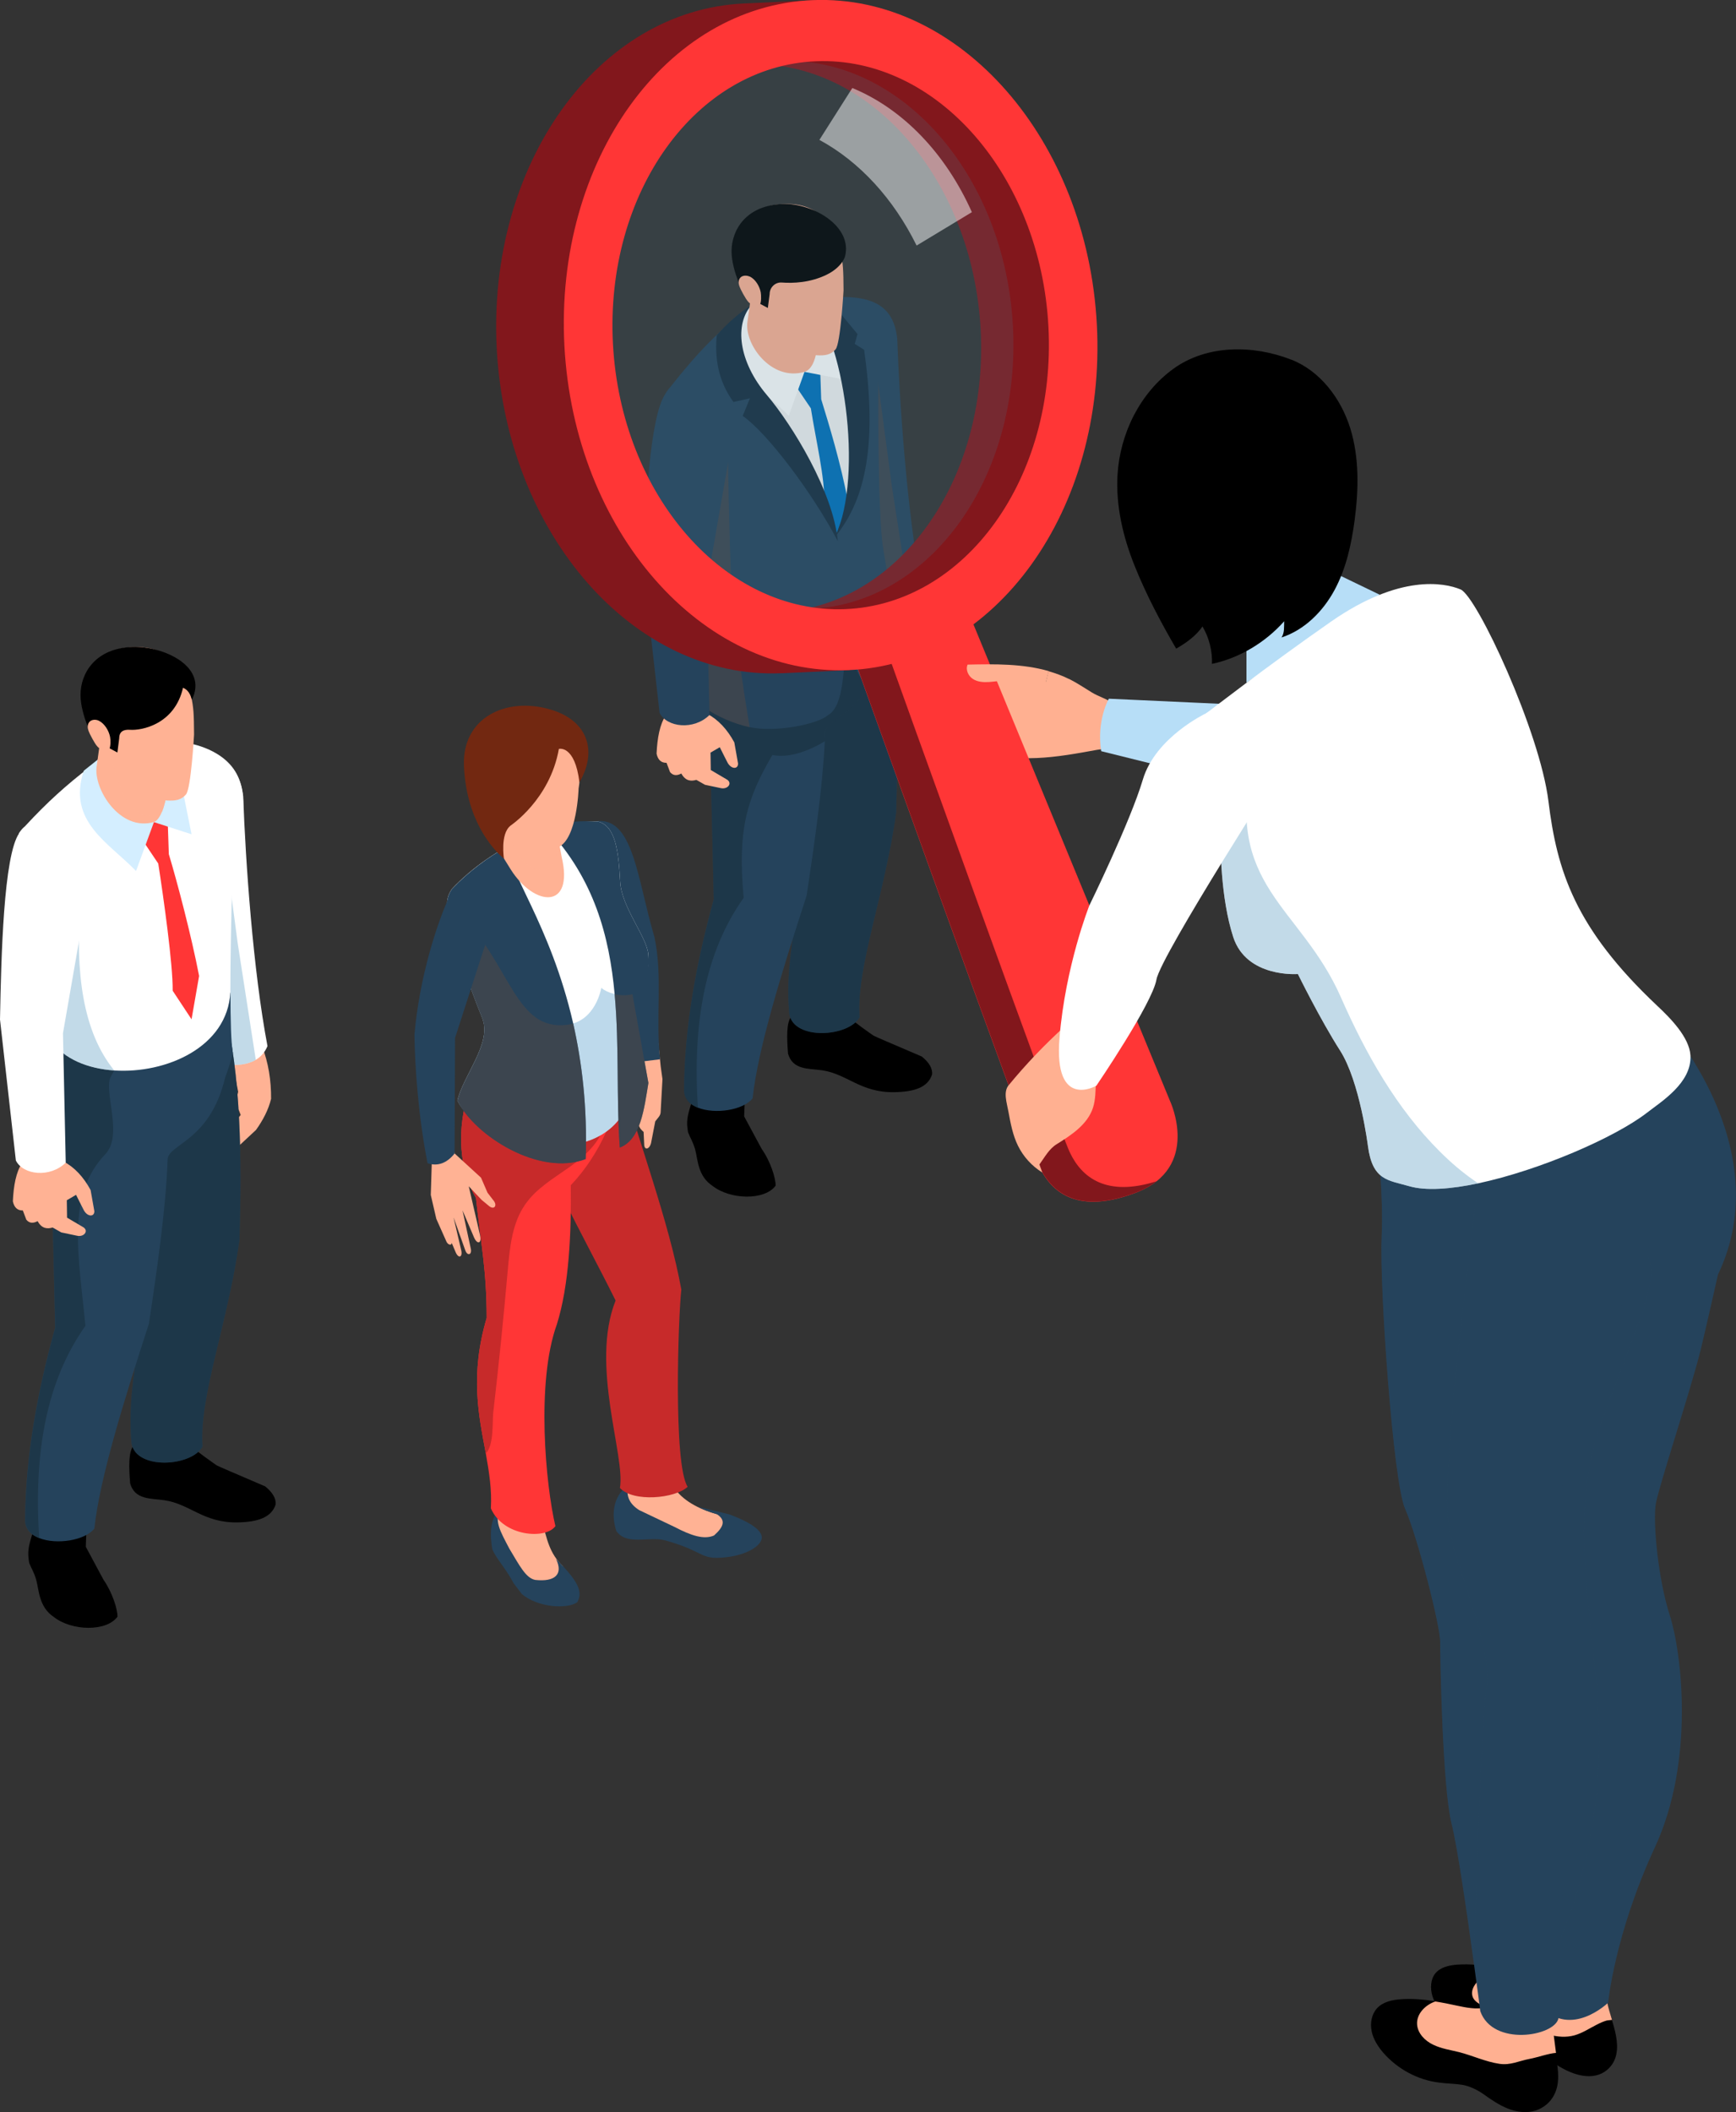 <svg xmlns="http://www.w3.org/2000/svg" width="324" height="394" viewBox="0 0 324 394" fill="none"><rect x="0" y="0" width="324" height="394" fill="#333333" stroke="none"/><g clip-path="url(#clip0_12_359)"><path d="M165.824 104.581L166.138 108.456C164.949 110.36 165.016 112.533 165.846 114.818L166.519 118.312L166.026 120.418C166.205 121.806 165.712 122.008 166.609 121.627L166.99 122.635L164.927 125.099L162.774 126.152C161.877 126.801 162.123 127.137 162.774 127.339C162.348 128.078 162.684 128.459 163.402 128.683L165.285 127.563C165.218 128.481 165.712 129.131 166.541 128.504L169.86 125.413C171.161 123.576 172.17 121.672 172.664 119.611C172.686 116.184 172.17 112.891 170.959 109.756L171.116 104.917L165.779 104.559L165.824 104.581Z" fill="#FFB294"></path><path d="M129.111 205.534C128.237 208.334 128.057 209.14 128.416 211.223C128.842 212.321 129.246 212.814 129.717 214.337C130.255 216.218 130.165 219.354 132.969 221.213C136.31 223.834 142.747 223.968 144.765 221.169C144.765 219.802 143.868 216.778 142.164 214.337L138.889 208.267L139.091 202.577L129.694 200.517L129.089 205.534H129.111Z" fill="black"></path><path d="M147.636 189.675C146.783 190.84 146.828 193.528 147.075 196.552C147.95 199.598 150.843 199.307 153.332 199.643C158.131 200.315 160.576 203.854 166.923 203.742C170.713 203.675 173.202 202.824 173.965 200.405C174.054 199.307 173.404 198.187 172.036 197.09C166.19 194.596 163.2 193.304 163.065 193.214C162.841 193.08 158.894 190.303 158.827 190.011C158.737 189.72 157.212 183.09 157.212 183.09L147.86 183.247L147.591 189.675H147.636Z" fill="black"></path><path d="M144.159 112.152L151.56 152.717C150.439 165.081 146.178 177.266 147.322 189.205C148.219 194.155 158.468 193.416 160.419 189.765C159.746 180.492 165.196 166.739 167.259 151.507C167.708 136.455 167.528 120.955 164.456 109.016L144.159 112.175V112.152Z" fill="#25435C"></path><g style="mix-blend-mode:multiply" opacity="0.5"><path d="M144.159 112.152L151.56 152.717C150.439 165.081 146.178 177.266 147.322 189.205C148.219 194.155 158.468 193.416 160.419 189.765C159.746 180.492 165.196 166.739 167.259 151.507C167.708 136.455 167.528 120.955 164.456 109.016L144.159 112.175V112.152Z" fill="#162B35"></path></g><path d="M164.635 121.537C164.299 123.016 163.873 124.315 163.379 125.457C160.038 133.543 154.095 134.148 154.005 136.724C154.005 137.217 153.96 137.754 153.938 138.27C153.511 146.96 151.986 157.51 150.551 167.052C145.797 181.657 141.468 195.656 140.459 204.907C138.71 207.102 133.462 207.908 130.255 206.632C129.784 206.452 129.38 206.228 129.044 205.982C128.192 205.355 127.676 204.481 127.676 203.361C127.743 191.602 129.918 179.73 133.215 167.769L132.318 129.668L132.206 124.315L139.854 119.006L144.137 116.05L162.303 111.547C162.415 113.093 165.106 119.566 164.635 121.56V121.537Z" fill="#25435C"></path><g style="mix-blend-mode:multiply" opacity="0.5"><path d="M163.379 125.48C160.038 133.566 154.095 134.171 154.005 136.746C154.005 137.239 153.96 137.777 153.938 138.292C150.663 140.241 147.165 141.428 144.159 140.845C139.472 148.842 137.588 154.621 138.799 167.478C131.533 177.714 129.246 190.93 130.255 206.676C129.784 206.497 129.38 206.273 129.044 206.027C128.192 205.4 127.676 204.526 127.676 203.406C127.743 191.647 129.918 179.775 133.215 167.814L132.318 129.713C131.242 124.718 131.825 121.425 132.52 116.834L139.854 119.051L144.137 120.35C143.89 120.821 157.728 123.957 163.379 125.547V125.48Z" fill="#162B35"></path></g><path d="M171.991 109.756C171.498 110.965 170.69 111.794 169.793 112.331C168.156 113.295 166.138 113.362 164.702 113.227L160.172 84.019L157.907 71.431L154.431 55.527C163.2 54.788 166.833 57.275 167.461 63.21C167.887 75.283 169.3 95.622 171.991 109.756Z" fill="#25435C"></path><g style="mix-blend-mode:multiply" opacity="0.5"><path d="M169.793 112.331C168.156 113.295 166.138 113.362 164.702 113.227L160.172 84.019L163.514 68.586L166.429 90.537L169.816 112.354L169.793 112.331Z" fill="#534741"></path></g><path d="M123.46 128.683L124.244 133.476C123.146 135.134 122.675 137.642 122.54 140.599C122.787 141.764 123.415 142.324 124.401 142.301L125.052 144.026C125.59 144.676 126.285 144.765 127.16 144.295C127.967 145.773 129.044 145.751 129.963 145.482L131.578 146.4L134.561 147.028C135.906 147.296 136.803 145.997 135.548 145.348L132.655 143.645L132.61 140.397L134.337 139.39L135.099 140.913L135.794 142.279C136.512 143.556 137.79 143.511 137.745 142.413L137.05 138.494C135.727 136.052 134.045 134.238 131.959 133.14L130.591 127.316L123.46 128.683Z" fill="#FFB294"></path><path d="M167.438 123.441C166.945 125.547 165.151 127.496 163.267 128.011C159.499 127.876 159.342 121.985 158.019 118.805C157.369 124.696 157.593 131.707 154.498 133.431C152.525 135.156 144.518 136.679 139.966 135.649C138.441 135.313 136.916 134.82 135.435 134.171C132.139 132.737 129.133 130.564 127.294 127.63C125.769 124.225 128.528 116.296 128.236 106.687L126.868 94.099L124.715 72.707C130.972 64.689 135.458 60.321 142.208 55.841H157.458C160.957 59.111 162.886 64.353 163.917 70.714C163.917 70.714 163.76 96.182 164.837 102.364C165.936 108.524 167.708 122.299 167.461 123.419L167.438 123.441Z" fill="#25435C"></path><path d="M149.161 67.488H137.858L155.777 99.385C160.868 87.312 161.989 75.843 155.934 63.21L149.161 67.488Z" fill="#F2F2F2"></path><path d="M148.936 67.914L148.622 72.17L151.336 76.179C152.3 82.294 153.937 88.969 153.848 93.74L156.046 99.743L158.288 93.651C156.853 86.169 154.767 79.36 153.265 74.477L153.085 69.258L150.147 67.421L148.936 67.914Z" fill="#0071BC"></path><path d="M143.733 54.251L137.588 59.134C134.516 68.519 142.208 72.349 147.21 77.568L150.147 69.37L157.436 70.781L154.767 57.431L143.733 54.228V54.251Z" fill="white"></path><path d="M140.369 56.804C136.961 60.41 137.858 67.488 143.128 73.693C147.882 79.293 155.508 91.747 156.36 100.93C151.628 91.948 143.218 80.771 138.62 77.59L139.966 74.298L136.893 74.992C133.933 70.96 133.395 66.525 133.776 62.561C135.682 60.321 138.172 58.193 140.369 56.849V56.804Z" fill="#162D40"></path><path d="M150.82 56.042C157.436 62.404 161.271 88.588 155.889 100.079C161.809 92.934 163.671 82.16 161.271 65.249L159.522 64.151L160.038 62.314L154.431 55.55L150.843 56.042H150.82Z" fill="#162D40"></path><path d="M151.672 67.914C151.291 68.653 150.798 69.168 150.147 69.37C143.913 71.207 138.799 64.106 139.517 59.917C140.1 55.617 140.437 53.265 140.437 53.265L152.48 56.244C152.48 56.244 152.614 57.364 152.682 58.977C152.794 61.687 152.771 65.741 151.65 67.936L151.672 67.914Z" fill="#FFB294"></path><g style="mix-blend-mode:multiply" opacity="0.5"><path d="M151.673 67.914C151.067 68.317 150.417 68.564 149.699 68.564C144.003 68.564 142.186 57.834 142.186 57.834L152.704 58.954C152.816 61.665 152.794 65.719 151.673 67.914Z" fill="#FFB294"></path></g><path d="M141.401 55.37C141.401 55.37 142.702 60.59 145.034 62.829C147.366 65.069 151.089 66.212 152.502 66.279C153.915 66.346 155.036 66.234 155.956 65.159C156.875 64.084 157.436 54.161 157.436 54.161C157.414 50.331 157.346 49.166 156.898 47.038C156.225 43.902 153.96 36.936 144.787 38.19C140.369 38.795 137.633 42.021 137.05 45.896C136.602 48.987 139.069 54.497 139.069 54.497L141.401 55.37Z" fill="#FFB294"></path><path d="M138.957 55.124L143.307 57.454L143.644 54.855C143.644 53.623 144.675 52.615 145.909 52.705C147.995 52.862 151.202 52.75 154.274 51.249C157.19 49.816 157.705 47.867 157.705 47.867C159.185 42.222 151.74 37.877 146.111 38.056C139.293 38.28 136.534 42.849 136.534 46.881C136.534 50.555 138.957 55.147 138.957 55.147V55.124Z" fill="black"></path><path d="M139.943 51.608C139.338 51.316 138.508 51.339 138.104 51.876C137.88 52.167 137.813 52.571 137.88 52.952C137.947 53.332 138.104 53.668 138.261 54.004C138.553 54.587 138.867 55.169 139.226 55.729C139.517 56.177 139.854 56.647 140.369 56.782C140.908 56.916 141.536 57.275 141.827 56.804C142.119 56.334 142.074 55.079 141.984 54.542C141.76 53.399 141.02 52.123 139.943 51.585V51.608Z" fill="#FFB294"></path><g style="mix-blend-mode:multiply" opacity="0.5"><path d="M139.943 135.671C138.418 135.335 136.893 134.843 135.413 134.193C132.116 132.759 129.111 130.587 127.272 127.652C125.747 124.248 128.506 116.318 128.214 106.709L126.846 94.121L135.884 86.214C135.884 86.214 136.086 100.438 136.512 109.084C137.005 118.805 139.921 135.671 139.921 135.671H139.943Z" fill="#534741"></path></g><path d="M124.2 73.447C121.284 77.568 120.365 94.86 120.14 106.687L123.101 132.983C124.469 135.716 129.492 136.254 132.408 133.387L131.892 109.24L135.906 86.192C137.476 77.165 127.653 67.309 124.2 73.424V73.447Z" fill="#25435C"></path><path d="M133.754 282.452C130.3 281.489 127.362 279.832 125.859 277.569C123.235 277.659 120.611 277.189 117.853 276.203C115.835 278.757 114.781 281.265 116.776 283.64H122.72L128.618 287.313L135.009 287.201C135.772 285.163 136.243 283.236 133.731 282.43L133.754 282.452Z" fill="#FFB294"></path><path d="M117.27 277.032C114.265 279.137 114.108 282.766 115.027 285.611C116.978 288.388 121.194 286.551 124.087 287.335C130.703 289.15 130.726 290.673 133.91 290.606C139.046 290.494 142.433 288.299 142.163 286.619C141.939 285.23 139.719 283.841 136.108 282.497L130.277 281.086C131.174 281.601 132.408 282.049 133.776 282.452C135.615 283.64 134.964 284.916 133.26 286.439C131.354 287.268 128.954 286.439 125.904 284.849L119.311 281.713C117.561 280.616 116.731 279.115 117.292 277.032H117.27Z" fill="#25435C"></path><path d="M93.43 281.377C92.488 283.035 92.555 285.409 92.757 287.985C92.757 287.985 97.086 294.66 97.175 294.996C97.265 295.332 103.186 296.766 103.186 296.766L105.047 292.151C102.603 289.844 102.042 287.201 101.145 283.528C98.342 283.348 95.561 282.094 93.497 280.28C93.497 280.638 93.453 280.997 93.408 281.355L93.43 281.377Z" fill="#FFB294"></path><path d="M93.43 281.377C91.344 283.08 91.434 286.484 91.882 289.038C92.847 291.099 94.26 292.353 95.874 295.377L97.4 297.37C100.427 299.901 105.832 300.215 107.738 298.893C108.972 296.721 107.492 294.593 103.769 290.807C105.182 293.697 103.567 295.13 99.889 294.727C98.14 294.391 96.973 292.062 95.067 288.903C93.318 285.566 92.152 283.617 93.43 281.4V281.377Z" fill="#25435C"></path><path d="M120.432 194.133L119.333 198.053L116.776 199.71L114.309 202.6C113.457 203.518 114.152 204.212 115.005 203.697L117.629 202.084L118.952 203.384L119.176 209.499C119.176 210.014 119.423 210.507 119.804 210.865L120.118 211.156L120.23 213.418C120.208 214.628 121.194 214.471 121.508 213.239L122.293 209.185L122.966 208.334C123.168 208.065 123.303 207.751 123.303 207.415L123.639 201.301L123.303 198.881L122.832 194.178L120.432 194.133Z" fill="#FFB294"></path><path d="M111.057 153.232C118.189 152.023 118.907 163.917 122.136 174.78C123.729 182.105 122.338 189.72 123.19 197.605L119.355 198.075C119.355 191.109 116.956 184.837 116.26 179.349L110.003 162.192L111.035 153.255L111.057 153.232Z" fill="#25435C"></path><path d="M128.349 277.368C125.612 273.224 126.599 245.382 127.16 240.566C124.895 228.068 119.4 213.508 114.892 197.918L100.539 209.835C100.719 216.756 108.187 229.12 114.892 242.605C110.093 254.678 116.754 271.589 115.7 277.569C118.167 280.28 126.016 279.541 128.326 277.368H128.349Z" fill="#C72A2A"></path><path d="M115.274 202.6C115.431 207.124 112.044 215.322 106.527 221.101C106.64 230.083 106.213 239.782 103.926 247.062C100.024 257.836 101.84 277.032 103.657 284.692C101.885 287.223 93.901 286.664 91.614 281.377C91.815 277.861 91.277 274.568 90.672 271.141C89.371 264.108 87.666 256.604 90.829 245.852C90.829 236.982 89.752 232.122 88.833 223.476C85.94 218.458 84.863 211.179 87.801 202.533C87.801 202.465 87.846 202.421 87.868 202.376C91.658 190.93 119.288 199.374 115.296 202.622L115.274 202.6Z" fill="#FF3636"></path><path d="M112.897 209.521C112.089 213.038 109.174 215.681 106.213 217.764C103.275 219.847 100.046 221.728 98.005 224.708C95.583 228.179 95.157 232.637 94.776 236.87C93.991 245.74 93.094 254.61 92.062 263.458C91.86 265.317 92.219 269.528 90.672 271.141C89.371 264.108 87.666 256.604 90.829 245.852C90.829 236.982 89.752 232.122 88.833 223.476C85.94 218.458 84.863 211.179 87.801 202.532C87.868 202.532 87.913 202.555 87.98 202.577C96.278 204.907 104.576 207.214 112.897 209.521Z" fill="#C72A2A"></path><path d="M117.068 185.599C116.597 185.845 116.261 185.935 116.261 185.935L117.853 203.272C115.251 219.153 90.066 214.874 85.379 205.31C86.388 200.785 91.636 194.85 90.133 190.303C90.111 190.191 90.088 190.101 90.044 190.011C87.509 183.695 85.827 178.633 85.827 178.633C85.267 177.02 84.751 175.542 84.37 174.198C82.957 169.292 83.226 167.366 84.392 165.776C91.86 157.891 103.186 152.896 111.708 153.277C114.915 154.173 115.431 158.854 115.745 164.499C116.014 169.247 120.679 174.713 120.993 177.983C121.441 182.799 118.526 184.86 117.068 185.576V185.599Z" fill="white"></path><g style="mix-blend-mode:multiply" opacity="0.3"><path d="M117.853 203.272C115.251 219.153 90.066 214.874 85.379 205.31C86.388 200.785 91.636 194.85 90.133 190.303C90.111 190.191 90.088 190.101 90.044 190.011C87.509 183.695 85.827 178.633 85.827 178.633C85.267 177.02 84.751 175.542 84.37 174.198C84.773 171.823 85.289 169.763 85.827 170.3C95.404 180.223 96.211 192.341 105.855 191.154C111.215 190.504 112.224 184.277 112.224 184.277C113.367 185.263 115.408 185.756 117.068 185.599C116.597 185.845 116.261 185.935 116.261 185.935L117.853 203.272Z" fill="#227FBC"></path></g><path d="M99.597 155.606C98.005 156.234 96.413 156.973 94.865 157.824C95.045 156.301 96.413 155.584 99.597 155.606Z" fill="#25435C"></path><path d="M109.308 216.218C100.719 219.511 88.608 211.918 85.379 205.332C86.388 200.808 91.636 194.872 90.133 190.325C90.111 190.213 90.088 190.123 90.044 190.034C87.509 183.717 85.827 178.655 85.827 178.655C85.267 177.042 84.751 175.564 84.37 174.22C82.957 169.315 83.226 167.388 84.392 165.798C87.42 162.617 91.053 159.885 94.888 157.824C94.35 161.99 102.715 172.294 106.976 190.907C108.591 198.075 109.645 206.452 109.308 216.196V216.218Z" fill="#25435C"></path><path d="M118.032 185.442L121.015 202.017C120.208 206.945 119.557 212.59 115.678 214.068C115.005 204.952 115.61 195.118 114.713 185.442C113.726 174.623 110.878 163.984 102.221 154.688C106.415 153.03 108.008 153.12 111.708 153.277C114.915 154.173 115.431 158.854 115.745 164.499C116.014 169.247 120.679 174.713 120.993 177.983C121.576 184.344 118.032 185.442 118.032 185.442Z" fill="#25435C"></path><path d="M91.838 147.028L92.107 157.018L95.292 162.147C99.755 169.247 107.178 169.718 104.823 159.84L104.307 157.085L103.029 151.821L91.838 147.028Z" fill="#FFB294"></path><g style="mix-blend-mode:multiply" opacity="0.5"><path d="M94.17 151.933C94.125 152.045 95.65 162.55 101.369 162.237C104.935 162.035 104.262 154.173 104.262 154.173L94.17 151.933Z" fill="#FFB294"></path></g><path d="M104.218 158.026C101.616 159.19 97.826 156.435 96.099 154.979C95.516 154.487 95.067 153.859 94.753 153.165L93.363 149.85L91.165 150.029C91.165 150.029 87.33 147.968 87.936 140.442C88.227 136.679 93.027 132.916 97.019 132.894C103.298 132.871 105.608 136.702 107.268 139.278C108.927 141.853 107.985 147.117 107.985 147.117C107.985 147.117 107.716 156.48 104.218 158.026Z" fill="#FFB294"></path><path d="M95.247 154.038C95.247 154.038 102.625 149.2 104.307 139.703C104.307 139.703 107.29 138.919 108.142 145.93C111.506 140.196 109.824 134.439 102.737 132.356C94.439 129.915 86.231 133.879 86.59 142.839C86.994 152.739 91.726 158.227 94.058 160.198C94.058 160.198 93.318 155.562 95.269 154.038H95.247Z" fill="#722811"></path><g style="mix-blend-mode:multiply" opacity="0.5"><path d="M106.976 190.93C108.591 198.097 109.645 206.475 109.308 216.218C100.719 219.511 88.608 211.918 85.379 205.332C86.388 200.808 91.636 194.872 90.133 190.325C90.111 190.213 90.088 190.123 90.044 190.034C87.509 183.717 85.827 178.655 85.827 178.655C85.267 177.042 84.751 175.564 84.37 174.22C84.773 171.846 85.289 169.785 85.827 170.323C95.404 180.245 96.211 192.363 105.855 191.176C106.258 191.131 106.617 191.042 106.953 190.952L106.976 190.93Z" fill="#534741"></path></g><g style="mix-blend-mode:multiply" opacity="0.5"><path d="M121.015 202.04C120.208 206.967 119.557 212.612 115.677 214.09C115.005 204.974 115.61 195.141 114.713 185.464C115.857 185.733 117.068 185.733 118.032 185.464L121.015 202.04Z" fill="#534741"></path></g><path d="M80.4 212.702L80.624 215.748L80.4 222.916L81.432 227.373L83.248 231.45C83.517 232.234 84.28 232.435 84.302 231.853L85.043 233.6C85.581 234.854 86.343 234.518 86.097 233.309L84.639 227.06L86.837 233.242C87.263 234.406 88.16 234.07 87.846 232.839L86.321 225.783L88.474 230.845C89.057 232.167 89.909 232.032 89.618 230.531L87.487 221.303L89.887 223.834L91.322 225.021C92.286 225.76 92.914 224.82 92.017 223.834L90.986 222.49L89.775 219.69L84.863 215.188L83.293 211.089L80.4 212.702Z" fill="#FFB294"></path><path d="M79.795 217.002C78.09 208.334 77.44 199.217 77.35 193.013C78.27 182.53 81.387 172.54 84.078 166.739C88.451 163.67 92.264 172.159 90.268 177.132L84.93 193.618L84.841 215.188C83.361 217.025 81.678 217.607 79.795 217.002Z" fill="#25435C"></path><path d="M43.755 189.944L44.069 193.819C42.88 195.723 42.947 197.896 43.777 200.181L44.45 203.675L43.956 205.78C44.136 207.169 43.642 207.371 44.539 206.99L44.921 207.998L42.858 210.462L40.705 211.515C39.807 212.164 40.054 212.5 40.705 212.702C40.278 213.441 40.615 213.822 41.333 214.046L43.216 212.926C43.149 213.844 43.642 214.494 44.472 213.866L47.791 210.775C49.092 208.939 50.101 207.035 50.595 204.974C50.617 201.547 50.101 198.254 48.89 195.118L49.047 190.303L43.71 189.944H43.755Z" fill="#FFB294"></path><path d="M49.922 195.141C49.429 196.35 48.621 197.179 47.724 197.717C46.087 198.68 44.069 198.747 42.633 198.613L38.103 169.404L35.838 156.816L32.362 140.913C41.131 140.173 44.764 142.66 45.392 148.595C45.818 160.669 47.231 181.007 49.922 195.141Z" fill="white"></path><g style="mix-blend-mode:multiply" opacity="0.5"><path d="M47.724 197.717C46.087 198.68 44.069 198.747 42.633 198.613L38.103 169.404L41.445 153.971L44.36 175.922L47.747 197.739L47.724 197.717Z" fill="#86B6D1"></path></g><path d="M6.145 285.79C5.27 288.612 5.091 289.441 5.45 291.547C5.876 292.667 6.302 293.159 6.75 294.682C7.289 296.586 7.221 299.745 10.025 301.626C13.389 304.292 19.892 304.404 21.933 301.581C21.933 300.193 21.014 297.146 19.309 294.682L16.013 288.545L16.215 282.811L6.728 280.728L6.122 285.79H6.145Z" fill="black"></path><path d="M24.849 269.775C23.974 270.962 24.041 273.672 24.288 276.718C25.163 279.787 28.101 279.496 30.613 279.854C35.457 280.526 37.924 284.11 44.338 283.998C48.15 283.931 50.684 283.057 51.447 280.638C51.537 279.518 50.864 278.398 49.496 277.278C43.59 274.755 40.57 273.448 40.435 273.358C40.211 273.202 36.242 270.424 36.152 270.111C36.062 269.819 34.515 263.122 34.515 263.122L25.073 263.279L24.804 269.775H24.849Z" fill="black"></path><path d="M21.35 191.49L28.841 232.458C27.72 244.934 23.391 257.253 24.557 269.304C25.477 274.299 35.816 273.56 37.789 269.864C37.116 260.501 42.611 246.592 44.697 231.226C45.145 216.017 44.966 200.36 41.871 188.309L21.373 191.49H21.35Z" fill="#25435C"></path><g style="mix-blend-mode:multiply" opacity="0.5"><path d="M21.35 191.49L28.841 232.458C27.72 244.934 23.391 257.253 24.557 269.304C25.477 274.299 35.816 273.56 37.789 269.864C37.116 260.501 42.611 246.592 44.697 231.226C45.145 216.017 44.966 200.36 41.871 188.309L21.373 191.49H21.35Z" fill="#162B35"></path></g><path d="M43.441 196.507C43.059 198.075 42.611 199.419 42.162 200.606C42.118 200.741 42.05 200.853 42.028 200.965C40.413 204.996 38.35 207.147 35.322 208.782C34.605 209.163 33.797 209.543 32.945 209.902C27.989 212.007 22.292 212.298 17.044 211.873C16.977 211.873 16.91 211.873 16.843 211.873C16.102 211.806 15.385 211.738 14.69 211.649C12.985 211.447 11.37 211.201 9.845 210.932C9.666 210.327 9.531 209.745 9.419 209.185C8.32 204.145 8.926 200.808 9.599 196.171C9.666 195.678 9.756 195.141 9.823 194.603L9.756 194.267C20.857 198.254 36.062 195.074 43.015 185.106C43.015 190.325 43.127 194.67 43.463 196.485L43.441 196.507Z" fill="#25435C"></path><path d="M42.028 200.965C39.202 212.971 31.398 213.351 31.285 216.308C30.971 225.357 29.334 236.714 27.787 246.95C22.988 261.711 18.614 275.845 17.605 285.163C15.833 287.38 10.541 288.209 7.289 286.91C6.818 286.731 6.414 286.507 6.055 286.26C5.203 285.611 4.687 284.737 4.687 283.595C4.755 271.723 6.952 259.74 10.294 247.667L9.397 209.185L9.262 203.764L20.408 201.592L41.355 197.515C41.467 199.083 42.499 198.949 42.028 200.965Z" fill="#25435C"></path><g style="mix-blend-mode:multiply" opacity="0.5"><path d="M21.328 199.688C21.014 200.315 20.543 200.897 20.431 201.592C19.825 204.907 22.808 212.007 19.646 215.322C12.268 223.028 14.712 234.362 15.945 247.331C8.612 257.679 6.302 271.029 7.311 286.91C6.84 286.731 6.437 286.507 6.078 286.26C5.226 285.611 4.71 284.737 4.71 283.595C4.777 271.723 6.975 259.74 10.316 247.667L9.419 209.185C8.32 204.145 8.926 200.808 9.621 196.171L21.35 199.688H21.328Z" fill="#162B35"></path></g><path d="M43.643 154.733C43.643 154.733 42.992 172.495 42.992 185.106C42.454 195.365 30.949 200.337 21.305 199.688C16.394 199.352 11.954 197.56 9.711 194.267L7.872 186.271L6.055 178.431L5.831 176.415L5.674 174.959L5.584 174.198L3.543 155.405C4.396 154.419 5.27 153.456 6.19 152.515C7.154 151.507 8.141 150.522 9.173 149.536C12.963 145.93 17.112 142.637 21.619 139.636H37.094C40.637 142.973 42.589 148.282 43.643 154.733Z" fill="white"></path><path d="M35.053 138.628L42.14 160.758C42.14 160.758 47.321 152.471 44.607 145.325C42.432 139.636 35.053 138.628 35.053 138.628Z" fill="white"></path><g style="mix-blend-mode:multiply" opacity="0.5"><path d="M21.328 199.688C16.394 199.352 11.976 197.56 9.733 194.267L7.894 186.271L6.078 178.431L5.854 176.415L6.526 172.742L15.004 168.217C14.017 181.365 15.43 192.453 21.306 199.665L21.328 199.688Z" fill="#86B6D1"></path></g><path d="M27.137 152.694L26.8 157.018L29.536 161.094C30.5 167.299 32.295 179.999 32.227 184.815L35.748 190.146L37.161 182.06C35.703 174.489 33.012 164.297 31.51 159.347L31.33 154.038L28.37 152.179L27.137 152.694Z" fill="#FF3636"></path><path d="M21.844 138.829L15.632 143.78C12.514 153.277 20.296 157.174 25.387 162.483L28.729 153.366L35.748 155.629L33.035 142.1L21.844 138.852V138.829Z" fill="#D4EEFF"></path><path d="M30.231 151.418C29.783 152.493 29.267 153.187 28.729 153.344C22.404 155.203 17.336 147.117 18.053 142.861C18.637 138.516 18.995 136.119 18.995 136.119L31.218 139.143C31.218 139.143 31.285 139.77 31.375 140.778C31.375 141.114 31.42 141.495 31.442 141.898C31.622 145.908 31.083 149.357 30.254 151.418H30.231Z" fill="#FFB294"></path><g style="mix-blend-mode:multiply" opacity="0.5"><path d="M30.231 151.418C29.76 151.821 29.155 152.067 28.37 152.179C22.628 152.896 20.767 140.778 20.767 140.778H31.375C31.375 141.114 31.42 141.495 31.442 141.898C31.622 145.908 31.083 149.357 30.254 151.418H30.231Z" fill="#FFB294"></path></g><path d="M19.937 138.27C19.937 138.27 21.261 143.556 23.638 145.84C26.015 148.125 29.783 149.267 31.218 149.335C32.653 149.402 33.797 149.29 34.717 148.192C35.658 147.095 36.219 137.038 36.219 137.038C36.197 133.163 36.13 131.975 35.658 129.825C34.986 126.644 32.676 119.589 23.369 120.843C18.883 121.448 16.102 124.718 15.519 128.66C15.048 131.796 17.56 137.374 17.56 137.374L19.915 138.27H19.937Z" fill="#FFB294"></path><path d="M17.493 138.023L21.911 140.375L22.247 137.732C22.247 136.478 23.032 136.052 24.288 136.142C26.396 136.298 32.586 135.156 34.156 128.302C35.457 128.817 35.681 130.228 35.816 130.519C38.91 124.292 30.433 120.485 24.737 120.686C17.829 120.91 15.026 125.547 15.026 129.646C15.026 133.364 17.493 138.023 17.493 138.023Z" fill="black"></path><path d="M18.48 134.462C17.874 134.148 17.022 134.193 16.618 134.753C16.394 135.066 16.327 135.47 16.394 135.85C16.461 136.231 16.618 136.59 16.775 136.926C17.067 137.53 17.403 138.113 17.74 138.673C18.031 139.121 18.39 139.614 18.906 139.725C19.444 139.86 20.095 140.218 20.386 139.748C20.678 139.278 20.655 138.001 20.543 137.463C20.319 136.321 19.556 135.022 18.48 134.462Z" fill="#FFB294"></path><path d="M3.319 212.187L4.104 216.98C3.005 218.637 2.534 221.146 2.4 224.103C2.646 225.268 3.274 225.828 4.261 225.805L4.911 227.53C5.45 228.179 6.145 228.269 7.02 227.799C7.827 229.277 8.903 229.255 9.823 228.986L11.438 229.904L14.42 230.531C15.766 230.8 16.663 229.501 15.407 228.851L12.514 227.149L12.469 223.901L14.196 222.893L14.959 224.416L15.654 225.783C16.372 227.06 17.65 227.015 17.605 225.917L16.91 221.997C15.587 219.556 13.905 217.742 11.819 216.644L10.451 210.82L3.319 212.187Z" fill="#FFB294"></path><path d="M3.588 155.427C0.673 159.549 0.224 178.364 0 190.191L2.96 216.487C4.328 219.22 9.352 219.757 12.268 216.89L11.752 192.744L15.766 169.695C17.336 160.669 7.042 149.29 3.588 155.405V155.427Z" fill="white"></path><path d="M267.35 372.385C267.798 373.841 268.74 375.162 269.839 376.282C272.687 379.306 276.545 381.322 280.447 381.837C281.815 382.017 283.206 382.039 284.574 382.241C285.942 382.442 287.512 383.181 288.7 383.988C290.18 385.018 291.728 386.026 293.365 386.653C295.025 387.303 296.841 387.549 298.389 387.012C299.779 386.541 300.923 385.421 301.439 384.01C302.201 381.927 301.64 379.463 300.945 377.156C300.9 377.022 300.878 376.91 300.833 376.775C300.183 374.625 299.465 372.385 299.734 370.257C297.918 368.532 295.608 367.95 293.253 367.435C292.199 367.211 291.122 366.964 290.113 367.121C289.171 367.256 288.297 367.748 287.377 367.972C285.695 368.376 283.878 367.995 282.129 367.636C281.142 367.435 280.156 367.233 279.169 367.032C276.769 366.606 274.347 366.315 271.992 366.494C270.422 366.606 268.785 366.987 267.843 368.174C266.991 369.271 266.901 370.929 267.35 372.385Z" fill="black"></path><path d="M274.818 372.43C275.155 373.371 276.141 373.886 277.061 374.311C279.573 375.476 282.084 376.641 284.596 377.806C287.512 379.149 290.741 380.538 293.836 379.687C295.361 379.261 296.662 378.366 298.052 377.671C298.613 377.38 299.219 377.111 299.824 376.932C300.093 376.865 300.497 376.865 300.856 376.798C300.205 374.647 299.488 372.407 299.757 370.279C297.94 368.555 295.63 367.972 293.275 367.457C292.221 367.233 291.145 366.987 290.136 367.144C289.194 367.278 288.319 367.771 287.4 367.995C285.718 368.398 283.901 368.017 282.152 367.659C281.165 367.457 280.178 367.256 279.191 367.054C278.205 367.592 277.285 368.219 276.433 368.958C275.401 369.854 274.392 371.175 274.841 372.452L274.818 372.43Z" fill="#FFB091"></path><path d="M256.002 378.948C256.316 380.426 257.168 381.748 258.133 382.89C260.779 385.936 264.547 387.997 268.539 388.49C269.952 388.692 271.387 388.691 272.777 388.893C274.168 389.095 275.715 389.834 276.881 390.663C278.317 391.693 279.797 392.701 281.434 393.351C283.071 394 284.933 394.246 286.615 393.709C288.14 393.216 289.44 392.096 290.113 390.685C291.145 388.602 290.853 386.116 290.405 383.853C290.001 381.748 289.485 379.687 289.732 377.671C289.777 377.38 289.822 377.089 289.889 376.775C289.53 376.417 289.149 376.103 288.768 375.834C287.22 374.782 285.381 374.334 283.475 373.908C282.421 373.684 281.322 373.438 280.245 373.595C279.236 373.729 278.294 374.222 277.308 374.446C275.513 374.849 273.674 374.468 271.88 374.087C270.557 373.796 269.234 373.527 267.888 373.326C265.758 372.99 263.627 372.788 261.474 372.945C259.837 373.057 258.088 373.438 256.989 374.647C255.98 375.767 255.688 377.425 256.002 378.903V378.948Z" fill="black"></path><path d="M289.732 377.693C289.418 377.066 289.104 376.439 288.745 375.879C287.198 374.826 285.359 374.378 283.453 373.953C282.398 373.729 281.3 373.482 280.223 373.639C279.214 373.774 278.272 374.266 277.285 374.49C275.491 374.894 273.652 374.513 271.858 374.132C270.535 373.841 269.211 373.572 267.866 373.37C265.982 374.02 264.345 375.7 264.479 377.649C264.592 379.329 265.96 380.717 267.485 381.434C269.01 382.173 270.714 382.42 272.351 382.823C274.863 383.472 277.263 384.615 279.842 384.996C281.905 385.309 283.453 384.458 285.471 384.077C286.951 383.808 288.947 383.069 290.405 382.957L289.732 377.671V377.693Z" fill="#FFB091"></path><path d="M310.791 190.683C310.791 190.683 332.007 214.001 320.636 237.766C320.636 237.766 318.259 248.361 317.384 251.9C315.5 259.426 309.714 276.942 309.064 280.369C308.414 283.796 309.49 294.705 311.643 301.335C313.796 307.965 316.42 328.304 308.884 344.565C301.349 360.827 300.138 373.594 300.138 373.594C300.138 373.594 293.208 380.314 287.646 374.311V254.252L276.298 208.02L310.791 190.683Z" fill="#25435C"></path><g style="mix-blend-mode:multiply" opacity="0.5"><path d="M304.309 250.847C301.797 257.881 298.613 264.69 296.998 271.97C293.32 288.545 298.097 305.703 298.456 322.681C298.792 338.338 295.316 354.062 288.364 368.107C293.724 338.159 284.103 307.831 280.2 277.659C279.326 270.85 278.765 263.727 281.21 257.298C284.596 248.361 292.872 242.672 299.689 236.467C301.82 234.518 306.059 230.442 307.785 234.72C309.333 238.617 305.632 247.129 304.309 250.825V250.847Z" fill="#25435C"></path></g><path d="M257.639 219.242C257.886 222.826 258.043 226.992 257.864 230.823C257.437 239.917 259.994 276.405 262.237 281.445C264.48 286.462 268.785 303.149 268.785 306.263C268.785 309.376 269.212 333.321 270.916 340.197C271.992 344.431 273.787 356.84 274.998 365.665C275.76 371.086 276.276 375.185 276.276 375.185C278.631 381.815 290.091 379.866 290.853 376.551C290.853 376.551 289.777 358.273 293.208 345.215C296.617 332.178 291.055 310.765 290.203 307.338C289.351 303.933 289.127 293.002 290.203 288.299C291.28 283.595 292.984 265.608 292.558 261.554C292.132 257.478 294.487 251.497 294.487 251.497C323.305 229.837 297.492 204.638 297.492 204.638L256.787 210.529C256.787 210.529 257.303 214.314 257.639 219.287V219.242Z" fill="#25435C"></path><g style="mix-blend-mode:multiply" opacity="0.5"><path d="M257.886 230.823C257.46 239.917 260.016 276.405 262.259 281.445C264.502 286.462 268.808 303.149 268.808 306.263C268.808 309.376 269.234 333.321 270.938 340.197C272.015 344.431 273.809 356.84 275.02 365.665C275.491 351.822 276.567 321.024 277.442 314.618C278.563 306.263 271.79 293.742 270.288 283.752C268.808 273.762 275.895 220.765 275.895 220.765L264.457 216.711L257.639 219.265C257.886 222.849 258.043 227.015 257.863 230.845L257.886 230.823Z" fill="#25435C"></path></g><path d="M257.505 110.943L249.79 107.224L232.633 120.194V127.361L257.505 110.943Z" fill="#B7DEF7"></path><path d="M187.107 141.114C186.524 141.025 185.851 140.89 185.515 140.397C185.268 140.061 185.223 139.613 185.201 139.188C184.887 135.246 184.573 131.303 184.259 127.384C184.259 127.137 184.236 126.846 184.393 126.644C184.55 126.443 184.864 126.376 185.133 126.353C187.914 126.04 190.785 125.704 193.454 126.51C197.894 127.832 200.989 131.975 205.34 133.566C206.215 133.879 207.156 134.126 207.829 134.753C208.637 135.514 209.309 137.53 208.883 138.628C208.457 139.725 205.811 139.681 204.734 139.882C201.011 140.554 197.289 141.249 193.499 141.405C191.368 141.495 189.237 141.45 187.107 141.137V141.114Z" fill="#FFB091"></path><path d="M199.509 126.644C200.989 127.384 202.38 128.324 203.815 129.198C205.026 129.937 206.573 130.363 207.695 131.191C209.623 132.58 208.569 135.739 206.842 136.881C205.228 137.934 203.075 137.889 201.303 137.127C199.531 136.388 198.074 135.022 196.773 133.611C195.943 132.692 195.136 131.729 194.283 130.811L195.696 125.211C196.997 125.592 198.275 126.04 199.509 126.667V126.644Z" fill="#FFB091"></path><path d="M237.657 131.751L206.955 130.34C206.955 130.34 204.622 134.35 205.519 140.129L234.943 147.431L237.657 131.751Z" fill="#B7DEF7"></path><path d="M180.513 113.653L218.392 205.444C218.392 205.444 224.223 217.831 212.001 222.49C201.505 226.477 196.414 222.804 193.992 217.674C191.592 212.545 158.468 120.238 158.468 120.238L180.491 113.653H180.513Z" fill="#FF3636"></path><path d="M164.478 118.446C167.954 128.145 197.378 210.103 199.643 214.919C201.909 219.757 206.573 223.296 215.836 220.362C214.826 221.169 213.57 221.885 212.023 222.468C201.527 226.455 196.436 222.781 194.014 217.652C191.615 212.523 158.49 120.216 158.49 120.216L164.456 118.424L164.478 118.446Z" fill="#82171C"></path><path d="M92.713 65.092C94.552 99.609 118.279 126.689 145.707 125.592C145.797 125.592 145.886 125.592 145.976 125.592L158.625 125.009L158.513 122.949C179.325 114.952 199.217 91.433 197.67 62.538C196.122 33.397 173.382 8.176 151.583 2.105L151.471 0.067L138.822 0.65C111.506 1.926 90.896 30.709 92.713 65.114V65.092ZM139.674 12.006C162.123 11.11 181.523 33.263 183.025 61.485C184.528 89.708 167.551 113.317 145.101 114.213C122.652 115.109 109.376 92.665 107.873 64.442C106.37 36.219 117.225 12.924 139.674 12.028V12.006Z" fill="#82171C"></path><path opacity="0.2" d="M152.255 113.531C174.647 111.85 191.08 87.636 188.958 59.449C186.836 31.261 166.963 9.774 144.57 11.456C122.178 13.137 105.745 37.351 107.867 65.538C109.989 93.726 129.862 115.213 152.255 113.531Z" fill="#49738A"></path><path opacity="0.5" d="M181.388 39.579L171.072 45.806C166.766 37.07 160.419 30.149 152.928 26.095L159.073 16.419C168.538 20.316 176.521 28.671 181.388 39.579Z" fill="white"></path><path d="M105.339 64.509C107.178 99.026 130.905 126.107 158.333 125.009C185.784 123.912 206.529 95.039 204.712 60.545C202.895 26.05 179.168 -1.075 151.717 0.022C124.267 1.12 103.522 29.992 105.339 64.487V64.509ZM152.323 11.424C174.772 10.528 194.171 32.68 195.674 60.903C197.177 89.126 180.199 112.735 157.75 113.631C135.301 114.527 115.902 92.374 114.399 64.151C112.897 35.928 129.874 12.319 152.323 11.424Z" fill="#FF3636"></path><path d="M227.812 154.016C227.722 157.981 227.812 167.523 230.166 174.803C232.656 182.463 242.232 181.701 242.232 181.701C242.232 181.701 246.403 190.191 250.104 195.97C253.804 201.749 255.307 213.799 255.307 213.799C256.159 220.228 259.052 220.138 263.022 221.281C266.094 222.177 270.714 221.841 275.895 220.743C287.287 218.324 301.349 212.231 307.359 207.595C310.028 205.512 315.769 202.017 315.5 196.888C315.298 193.506 311.755 189.922 309.288 187.615C293.926 173.145 290.584 162.438 288.992 149.447C287.377 136.433 275.648 111.234 272.598 109.957C269.548 108.68 261.205 107.09 248.511 115.893C236.693 124.113 225.098 133.095 225.098 133.095L227.879 152.179C227.879 152.179 227.834 152.851 227.834 154.016H227.812Z" fill="white"></path><path d="M198.791 191.4C195.001 194.827 191.48 198.523 188.251 202.443C187.197 203.72 187.914 205.713 188.206 207.371C188.61 209.544 189.013 211.739 189.978 213.71C190.987 215.77 192.579 217.518 194.53 218.727L193.992 217.226C194.979 215.882 195.786 214.315 197.222 213.441C200.002 211.716 202.985 209.745 203.994 206.632C204.981 203.563 203.882 199.867 205.721 197.246L198.769 191.4H198.791Z" fill="#FFB091"></path><path d="M180.603 123.979C185.672 123.867 190.897 123.8 195.719 125.189L194.306 130.788C193.835 130.296 193.364 129.803 192.848 129.355C191.39 128.1 189.619 127.092 187.69 127.003C186.658 126.958 185.627 127.16 184.595 127.227C183.564 127.294 182.465 127.227 181.59 126.667C180.715 126.107 180.177 124.942 180.581 124.001L180.603 123.979Z" fill="#FFB091"></path><path d="M240.999 67.085C246.403 69.213 250.238 74.298 251.988 79.83C253.715 85.363 253.58 91.321 252.818 97.078C252.212 101.58 251.225 106.082 249.072 110.069C246.919 114.056 243.488 117.506 239.182 118.917C239.765 117.998 239.631 116.968 239.675 115.893C236.177 119.835 231.355 122.747 226.197 123.845C226.287 121.448 225.659 118.939 224.425 116.856C223.304 118.558 221.285 120.014 219.514 121C216.598 116.005 213.885 110.853 211.732 105.477C209.579 100.101 208.233 94.323 208.569 88.566C209.04 80.883 212.741 73.335 218.975 68.81C225.21 64.285 233.867 64.285 241.021 67.108L240.999 67.085Z" fill="black"></path><g style="mix-blend-mode:multiply" opacity="0.5"><path d="M230.166 174.803C232.656 182.463 242.232 181.701 242.232 181.701C242.232 181.701 246.403 190.191 250.104 195.97C253.804 201.749 255.307 213.799 255.307 213.799C256.159 220.228 259.052 220.138 263.022 221.281C266.094 222.177 270.714 221.841 275.894 220.743C275.67 220.586 275.446 220.429 275.199 220.273C272.912 218.682 270.781 216.868 268.808 214.897C260.622 206.788 254.858 196.485 250.261 186.047C242.703 168.889 228.282 165.372 233.867 141.428C232.185 144.855 229.763 149.357 227.811 153.994C227.722 157.958 227.811 167.5 230.166 174.78V174.803Z" fill="#86B6D1"></path></g><path d="M234.943 129.265C227.341 131.348 225.075 133.073 225.075 133.073C225.075 133.073 215.656 137.508 213.301 145.415C210.947 153.322 203.321 168.889 203.321 168.889C203.321 168.889 198.836 180.156 197.737 193.663C196.638 207.169 204.622 202.533 204.622 202.533C204.622 202.533 215.051 187.234 215.836 182.732C216.621 178.23 240.303 141.383 240.303 141.383L234.943 129.22V129.265Z" fill="white"></path></g><defs><clipPath id="clip0_12_359"><rect width="324" height="394" fill="white"></rect></clipPath></defs></svg>